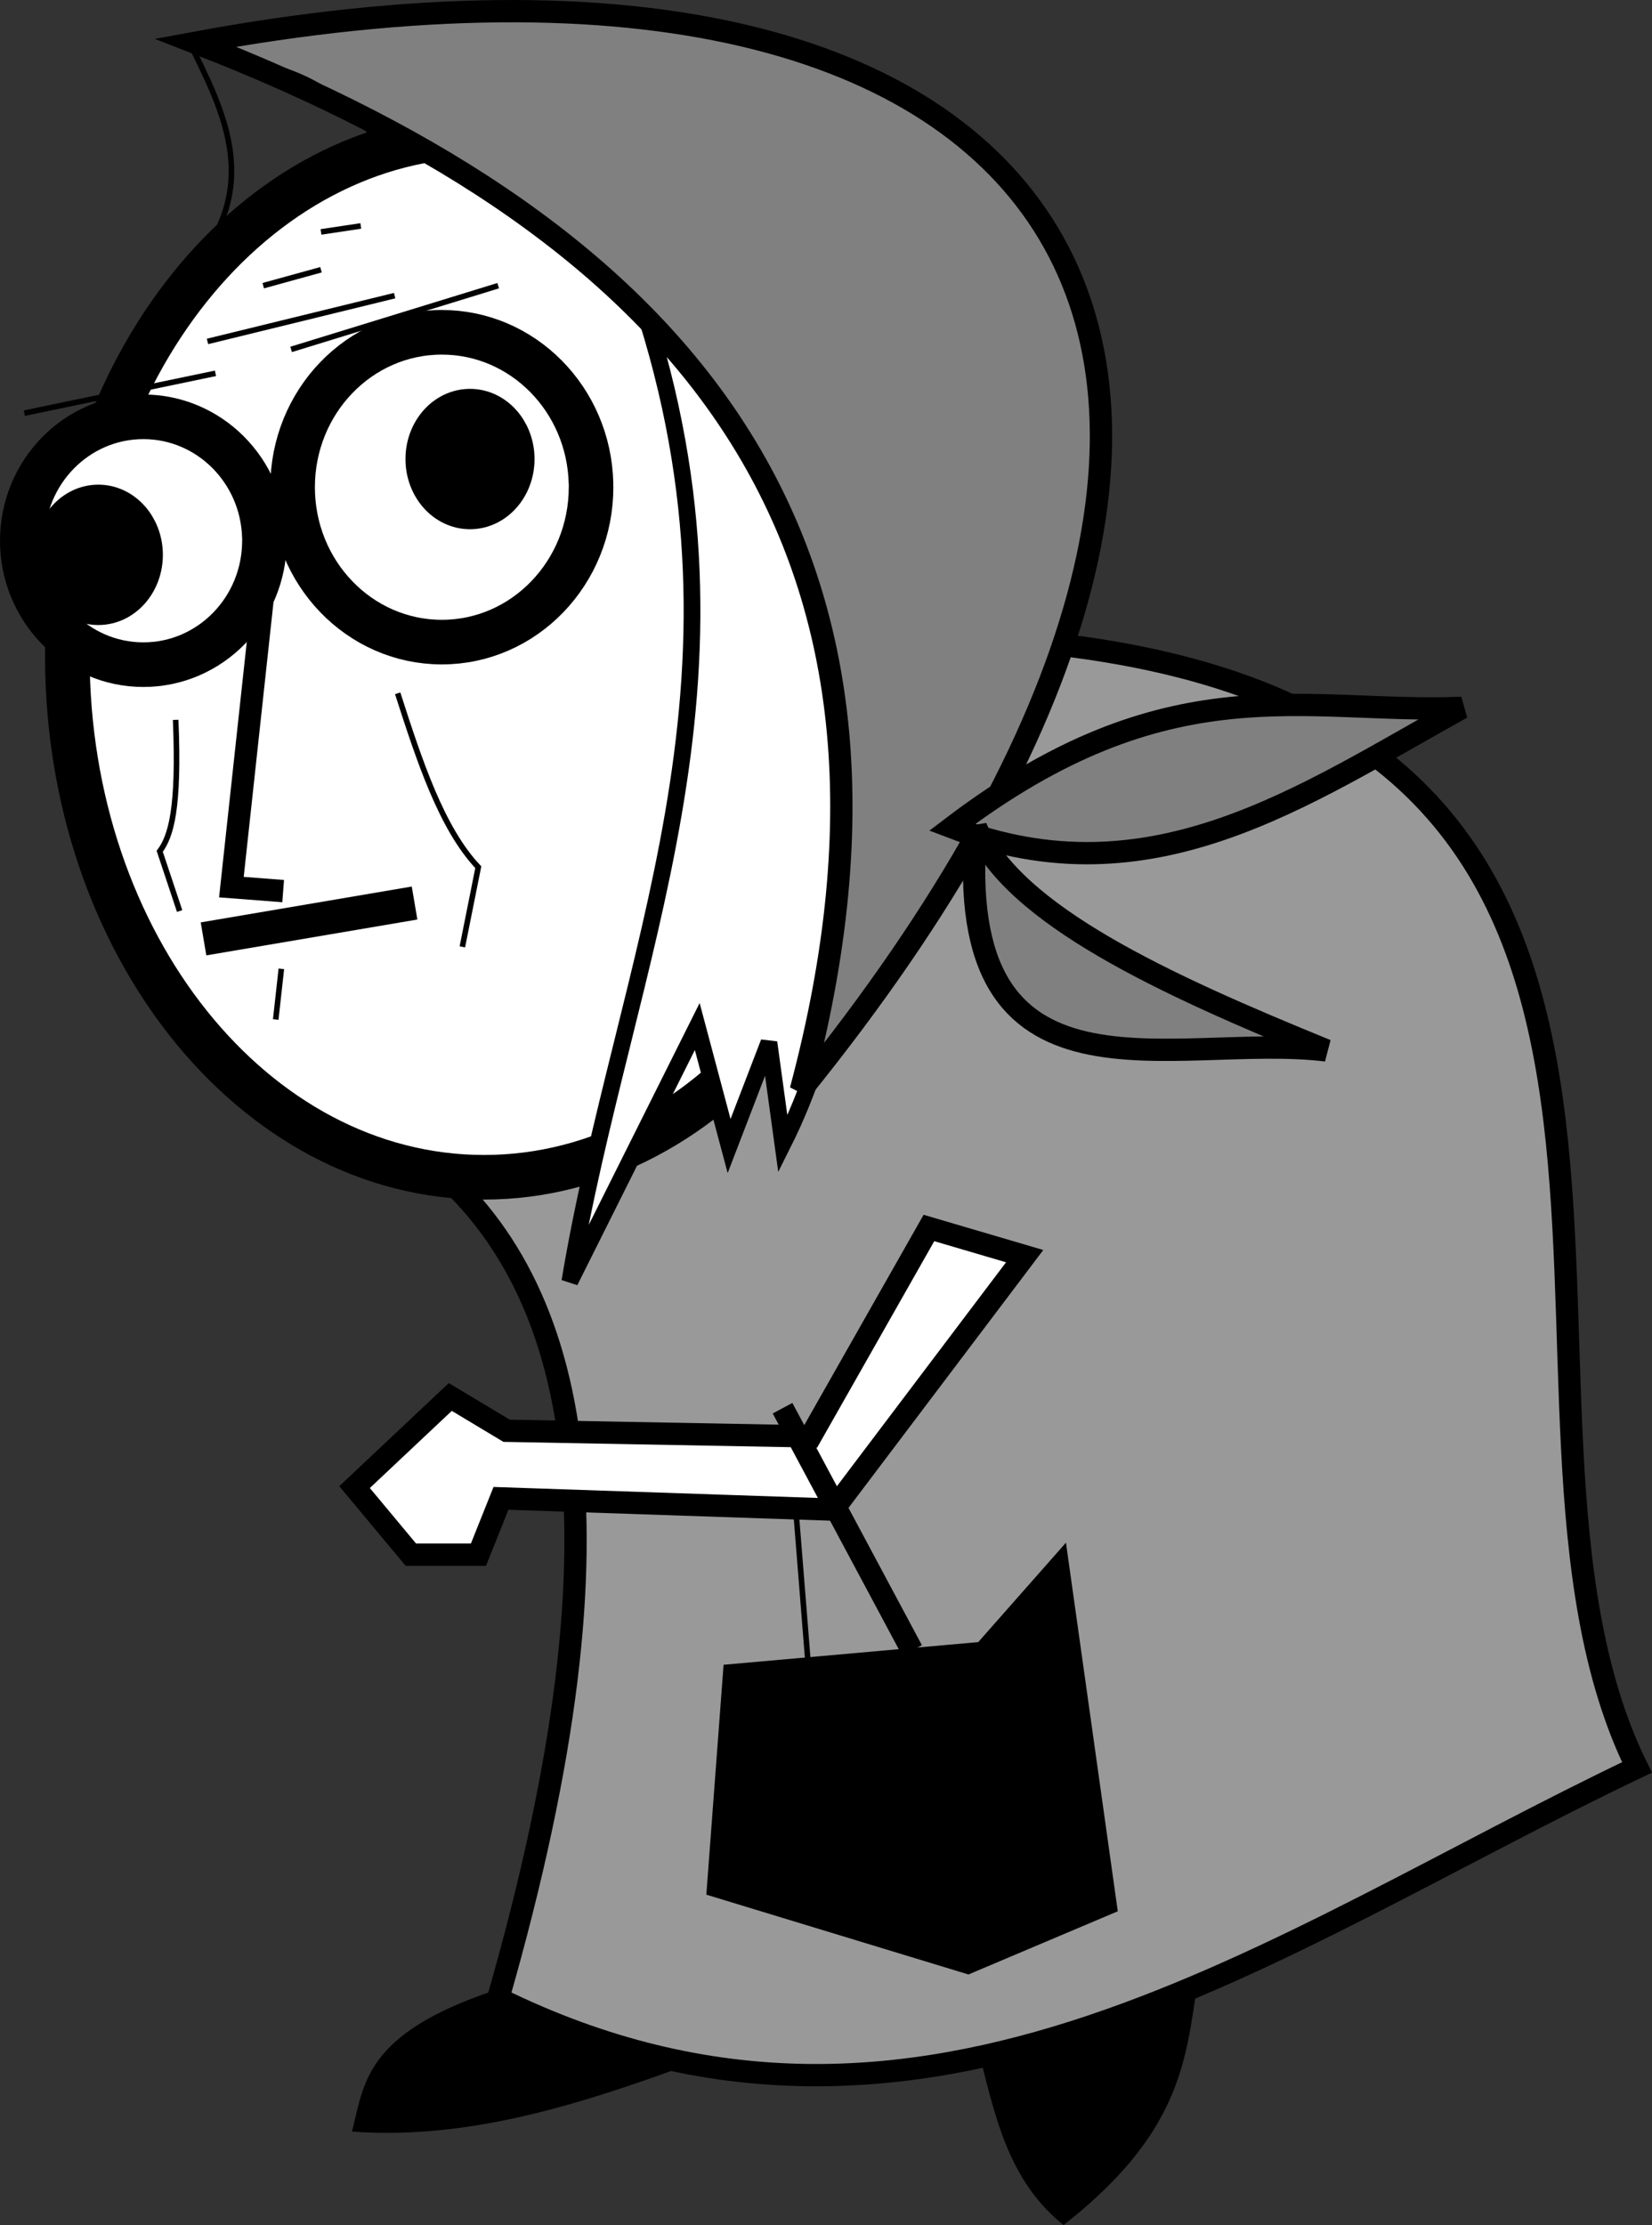<?xml version="1.0" encoding="UTF-8" standalone="no"?>
<!-- Created with Inkscape (http://www.inkscape.org/) -->
<svg
    xmlns:inkscape="http://www.inkscape.org/namespaces/inkscape"
    xmlns:rdf="http://www.w3.org/1999/02/22-rdf-syntax-ns#"
    xmlns="http://www.w3.org/2000/svg"
    xmlns:cc="http://creativecommons.org/ns#"
    xmlns:dc="http://purl.org/dc/elements/1.1/"
    xmlns:sodipodi="http://sodipodi.sourceforge.net/DTD/sodipodi-0.dtd"
    xmlns:svg="http://www.w3.org/2000/svg"
    xmlns:ns1="http://sozi.baierouge.fr"
    xmlns:xlink="http://www.w3.org/1999/xlink"
    id="svg2"
    sodipodi:docname="Nuevo documento 1"
    inkscape:export-ydpi="90"
    inkscape:export-filename="/home/cabral/Imágenes/lanona.png"
    viewBox="0 0 296.35 399.01"
    inkscape:export-xdpi="90"
    version="1.1"
    inkscape:version="0.48.0 r9654"
  >
  <rect x="0" y="0" width="296.35" height="399.01" fill="#333333" stroke="none"/>
  <sodipodi:namedview
      id="base"
      fit-margin-left="0"
      inkscape:showpageshadow="false"
      inkscape:zoom="0.49497475"
      borderopacity="1.0"
      inkscape:current-layer="layer1"
      inkscape:cx="397.03151"
      inkscape:cy="95.459654"
      inkscape:window-maximized="1"
      showgrid="false"
      fit-margin-right="0"
      inkscape:document-units="px"
      bordercolor="#666666"
      inkscape:window-x="-1"
      inkscape:window-y="0"
      fit-margin-bottom="0"
      inkscape:window-width="1024"
      inkscape:pageopacity="1"
      inkscape:pageshadow="2"
      pagecolor="#ffffff"
      inkscape:window-height="702"
      fit-margin-top="0"
  />
  <g
      id="layer1"
      inkscape:label="Capa 1"
      inkscape:groupmode="layer"
      transform="translate(-33.372 -616.99)"
    >
    <path
        id="path3803"
        style="stroke:#000000;stroke-width:1px;fill:#000000"
        d="m124.22 973.76c-24.536 7.732-24.959 16.412-27.072 25.025 26.622 1.756 51.624-9.28 76.874-18.368z"
        inkscape:export-ydpi="90"
        sodipodi:nodetypes="cccc"
        inkscape:export-filename="/home/cabral/path3827.png"
        inkscape:connector-curvature="0"
        inkscape:export-xdpi="90"
    />
    <path
        id="path3801"
        style="stroke:#000000;stroke-width:1px;fill:#000000"
        d="m208.45 981.08c3.413 12.341 5.074 25.558 15.714 34.286 26.078-20.537 20.47-35.793 25.714-52.857z"
        inkscape:export-ydpi="90"
        sodipodi:nodetypes="cccc"
        inkscape:export-filename="/home/cabral/path3827.png"
        inkscape:connector-curvature="0"
        inkscape:export-xdpi="90"
    />
    <path
        id="path3797"
        style="stroke:#000000;stroke-width:4;fill:#999999"
        d="m222.74 732.51c130.84 15.102 71.746 135.48 104.29 201.43-65.363 31.115-128.08 78.96-204.29 41.429 24.8-86.373 14.108-129.65-14.286-151.43 45.083-13.007 84.42-40.379 114.29-91.429z"
        inkscape:export-ydpi="90"
        sodipodi:nodetypes="ccccc"
        inkscape:export-filename="/home/cabral/path3827.png"
        inkscape:connector-curvature="0"
        inkscape:export-xdpi="90"
    />
    <path
        id="path3773"
        sodipodi:rx="74.751289"
        sodipodi:ry="93.43911"
        style="stroke-linejoin:round;stroke:#000000;stroke-linecap:round;stroke-width:8;fill:#ffffff"
        sodipodi:type="arc"
        d="m226.27 174.43c0 51.605-33.467 93.439-74.751 93.439s-74.751-41.834-74.751-93.439 33.467-93.439 74.751-93.439c40.558 0 73.717 40.427 74.728 91.109"
        sodipodi:open="true"
        inkscape:export-ydpi="90"
        inkscape:export-filename="/home/cabral/path3827.png"
        transform="translate(-31.315 560.24)"
        sodipodi:cy="174.42885"
        sodipodi:cx="151.52289"
        inkscape:export-xdpi="90"
        sodipodi:end="6.2582431"
        sodipodi:start="0"
    />
    <path
        id="path3757"
        sodipodi:rx="21.718279"
        sodipodi:ry="22.223356"
        style="stroke-linejoin:round;stroke:#000000;stroke-linecap:round;stroke-width:8;fill:#ffffff"
        sodipodi:type="arc"
        d="m149.5 155.74c0 12.274-9.724 22.223-21.718 22.223-11.995 0-21.718-9.95-21.718-22.223 0-12.274 9.724-22.223 21.718-22.223 11.784 0 21.418 9.615 21.712 21.669"
        sodipodi:open="true"
        inkscape:export-ydpi="90"
        inkscape:export-filename="/home/cabral/path3827.png"
        transform="translate(-68.69 558.22)"
        sodipodi:cy="155.74103"
        sodipodi:cx="127.78429"
        inkscape:export-xdpi="90"
        sodipodi:end="6.2582431"
        sodipodi:start="0"
    />
    <path
        id="path3759"
        sodipodi:rx="26.769043"
        sodipodi:ry="27.779196"
        style="stroke-linejoin:round;stroke:#000000;stroke-linecap:round;stroke-width:8;fill:#ffffff"
        sodipodi:type="arc"
        d="m208.09 146.14c0 15.342-11.985 27.779-26.769 27.779s-26.769-12.437-26.769-27.779 11.985-27.779 26.769-27.779c14.524 0 26.398 12.019 26.761 27.086"
        sodipodi:open="true"
        inkscape:export-ydpi="90"
        inkscape:export-filename="/home/cabral/path3827.png"
        transform="translate(-68.69 558.22)"
        sodipodi:cy="146.14458"
        sodipodi:cx="181.32239"
        inkscape:export-xdpi="90"
        sodipodi:end="6.2582431"
        sodipodi:start="0"
    />
    <path
        id="path3761"
        sodipodi:rx="7.5761442"
        sodipodi:ry="8.586297"
        style="stroke-linejoin:round;stroke:#000000;stroke-linecap:round;stroke-width:8;fill:#000000"
        sodipodi:type="arc"
        d="m135.36 156.25c0 4.742-3.392 8.586-7.576 8.586-4.184 0-7.576-3.844-7.576-8.586s3.392-8.586 7.576-8.586c4.111 0 7.471 3.715 7.574 8.372"
        sodipodi:open="true"
        inkscape:export-ydpi="90"
        inkscape:export-filename="/home/cabral/path3827.png"
        transform="translate(-76.772 560.24)"
        sodipodi:cy="156.24611"
        sodipodi:cx="127.78429"
        inkscape:export-xdpi="90"
        sodipodi:end="6.2582431"
        sodipodi:start="0"
    />
    <path
        id="path3763"
        sodipodi:rx="7.5761442"
        sodipodi:ry="8.586297"
        style="stroke-linejoin:round;stroke:#000000;stroke-linecap:round;stroke-width:8;fill:#000000"
        sodipodi:type="arc"
        d="m184.86 143.11c0 4.742-3.392 8.586-7.576 8.586-4.184 0-7.576-3.844-7.576-8.586s3.392-8.586 7.576-8.586c4.111 0 7.471 3.715 7.574 8.372"
        sodipodi:open="true"
        inkscape:export-ydpi="90"
        inkscape:export-filename="/home/cabral/path3827.png"
        transform="translate(-59.599 556.2)"
        sodipodi:cy="143.11412"
        sodipodi:cx="177.28177"
        inkscape:export-xdpi="90"
        sodipodi:end="6.2582431"
        sodipodi:start="0"
    />
    <path
        id="path3779"
        style="stroke:#000000;stroke-width:4;fill:none"
        d="m81.31 716.79-6.429 59.286 9.286 0.714"
        inkscape:export-ydpi="90"
        sodipodi:nodetypes="ccc"
        inkscape:export-filename="/home/cabral/path3827.png"
        inkscape:connector-curvature="0"
        inkscape:export-xdpi="90"
    />
    <path
        id="path3781"
        style="stroke:#000000;stroke-width:6;fill:none"
        d="m69.881 785.36 37.859-6.43"
        inkscape:export-ydpi="90"
        inkscape:export-filename="/home/cabral/path3827.png"
        inkscape:connector-curvature="0"
        inkscape:export-xdpi="90"
    />
    <path
        id="path3783"
        style="stroke:#000000;stroke-width:1px;fill:none"
        d="m104.71 741.32c3.921 12.191 7.903 24.262 14.459 31.183l-2.857 14.286"
        inkscape:export-ydpi="90"
        sodipodi:nodetypes="ccc"
        inkscape:export-filename="/home/cabral/path3827.png"
        inkscape:connector-curvature="0"
        inkscape:export-xdpi="90"
    />
    <path
        id="path3785"
        style="stroke:#000000;stroke-width:1px;fill:none"
        d="m64.881 746.08c0.676 15.997-0.867 20.901-2.857 23.571l3.571 10.714"
        inkscape:export-ydpi="90"
        sodipodi:nodetypes="ccc"
        inkscape:export-filename="/home/cabral/path3827.png"
        inkscape:connector-curvature="0"
        inkscape:export-xdpi="90"
    />
    <path
        id="path3799"
        style="stroke:#000000;stroke-width:3;fill:#ffffff"
        d="m148.45 671.08c22.677 68.67-3.174 117.83-12.857 175.71l22.857-45.714 5.714 21.429 7.143-18.571 2.5 18.214c18.956-37.769 12.581-86.023 14.643-133.93z"
        inkscape:export-ydpi="90"
        sodipodi:nodetypes="cccccccc"
        inkscape:export-filename="/home/cabral/path3827.png"
        inkscape:connector-curvature="0"
        inkscape:export-xdpi="90"
    />
    <path
        id="path3789"
        style="stroke:#000000;stroke-width:4;fill:#808080"
        d="m68.452 624.65c157.99-29.2 213.84 57.79 108.57 187.86 26.36-98.54-20.92-153.92-108.57-187.86z"
        inkscape:export-ydpi="90"
        sodipodi:nodetypes="ccc"
        inkscape:export-filename="/home/cabral/path3827.png"
        inkscape:connector-curvature="0"
        inkscape:export-xdpi="90"
    />
    <path
        id="path3791"
        style="stroke:#000000;stroke-width:1px;fill:none"
        d="m67.024 623.93c6.697 13.439 13.721 26.848 0 42.143l33.576-24.28c-11.195-15.04-22.386-11.9-33.576-17.86z"
        inkscape:export-ydpi="90"
        sodipodi:nodetypes="cccc"
        inkscape:export-filename="/home/cabral/path3827.png"
        inkscape:connector-curvature="0"
        inkscape:export-xdpi="90"
    />
    <path
        id="path3793"
        style="stroke:#000000;stroke-width:4;fill:#808080"
        d="m204.17 765.36c35.675 13.652 63.089-5.739 91.429-21.429-28.215 1.112-52.556-8.104-91.429 21.429z"
        inkscape:export-ydpi="90"
        sodipodi:nodetypes="ccc"
        inkscape:export-filename="/home/cabral/path3827.png"
        inkscape:connector-curvature="0"
        inkscape:export-xdpi="90"
    />
    <path
        id="path3795"
        style="stroke:#000000;stroke-width:4;fill:#808080"
        d="m208.45 765.36c6.772 15.697 33.558 28.058 62.857 40-27.382-3.332-67.307 12.847-62.857-40z"
        inkscape:export-ydpi="90"
        sodipodi:nodetypes="ccc"
        inkscape:export-filename="/home/cabral/path3827.png"
        inkscape:connector-curvature="0"
        inkscape:export-xdpi="90"
    />
    <path
        id="path3815"
        style="stroke:#000000;stroke-width:1px;fill:none"
        d="m178.8 921.04-4.041-50.508"
        inkscape:export-ydpi="90"
        inkscape:export-filename="/home/cabral/path3827.png"
        inkscape:connector-curvature="0"
        inkscape:export-xdpi="90"
    />
    <path
        id="path3809"
        style="stroke:#000000;stroke-width:4;fill:#ffffff"
        d="m123.24 885.69 59.599 2.02 34.345-45.457-17.173-5.051-21.213 37.376-54.548-1.01-10.102-6.061-17.173 16.162 10.102 12.122h12.122z"
        inkscape:export-ydpi="90"
        inkscape:export-filename="/home/cabral/path3827.png"
        inkscape:connector-curvature="0"
        inkscape:export-xdpi="90"
    />
    <path
        id="path3811"
        style="stroke:#000000;stroke-width:4;fill:none"
        d="m173.75 869.52 23.234 43.437"
        inkscape:export-ydpi="90"
        inkscape:export-filename="/home/cabral/path3827.png"
        inkscape:connector-curvature="0"
        inkscape:export-xdpi="90"
    />
    <path
        id="path3813"
        style="stroke:#000000;stroke-width:1px;fill:#000000"
        d="m163.64 915.99 45.457-4.041 15.152-17.173 9.091 64.65-26.264 11.112-46.467-14.142z"
        inkscape:export-ydpi="90"
        inkscape:export-filename="/home/cabral/path3827.png"
        inkscape:connector-curvature="0"
        inkscape:export-xdpi="90"
    />
    <path
        id="path3817"
        style="stroke:#000000;stroke-width:1px;fill:none"
        d="m70.595 678.22 33.571-8.214"
        inkscape:export-ydpi="90"
        inkscape:export-filename="/home/cabral/path3827.png"
        inkscape:connector-curvature="0"
        inkscape:export-xdpi="90"
    />
    <path
        id="path3819"
        style="stroke:#000000;stroke-width:1px;fill:none"
        d="m80.595 668.22 10.357-2.857"
        inkscape:export-ydpi="90"
        inkscape:export-filename="/home/cabral/path3827.png"
        inkscape:connector-curvature="0"
        inkscape:export-xdpi="90"
    />
    <path
        id="path3821"
        style="stroke:#000000;stroke-width:1px;fill:none"
        d="m90.952 658.58 7.143-1.071"
        inkscape:export-ydpi="90"
        inkscape:export-filename="/home/cabral/path3827.png"
        inkscape:connector-curvature="0"
        inkscape:export-xdpi="90"
    />
    <path
        id="path3823"
        style="stroke:#000000;stroke-width:1px;fill:none"
        d="m37.738 691.08 34.286-7.143"
        inkscape:export-ydpi="90"
        inkscape:export-filename="/home/cabral/path3827.png"
        inkscape:connector-curvature="0"
        inkscape:export-xdpi="90"
    />
    <path
        id="path3825"
        style="stroke:#000000;stroke-width:1px;fill:none"
        d="m85.595 679.65 37.145-11.43"
        inkscape:export-ydpi="90"
        inkscape:export-filename="/home/cabral/path3827.png"
        inkscape:connector-curvature="0"
        inkscape:export-xdpi="90"
    />
    <path
        id="path3827"
        style="stroke:#000000;stroke-width:1px;fill:none"
        d="m83.843 790.73-1.01 9.091"
        inkscape:export-ydpi="90"
        inkscape:connector-curvature="0"
        inkscape:export-xdpi="90"
    />
  </g
  >
</svg
>

